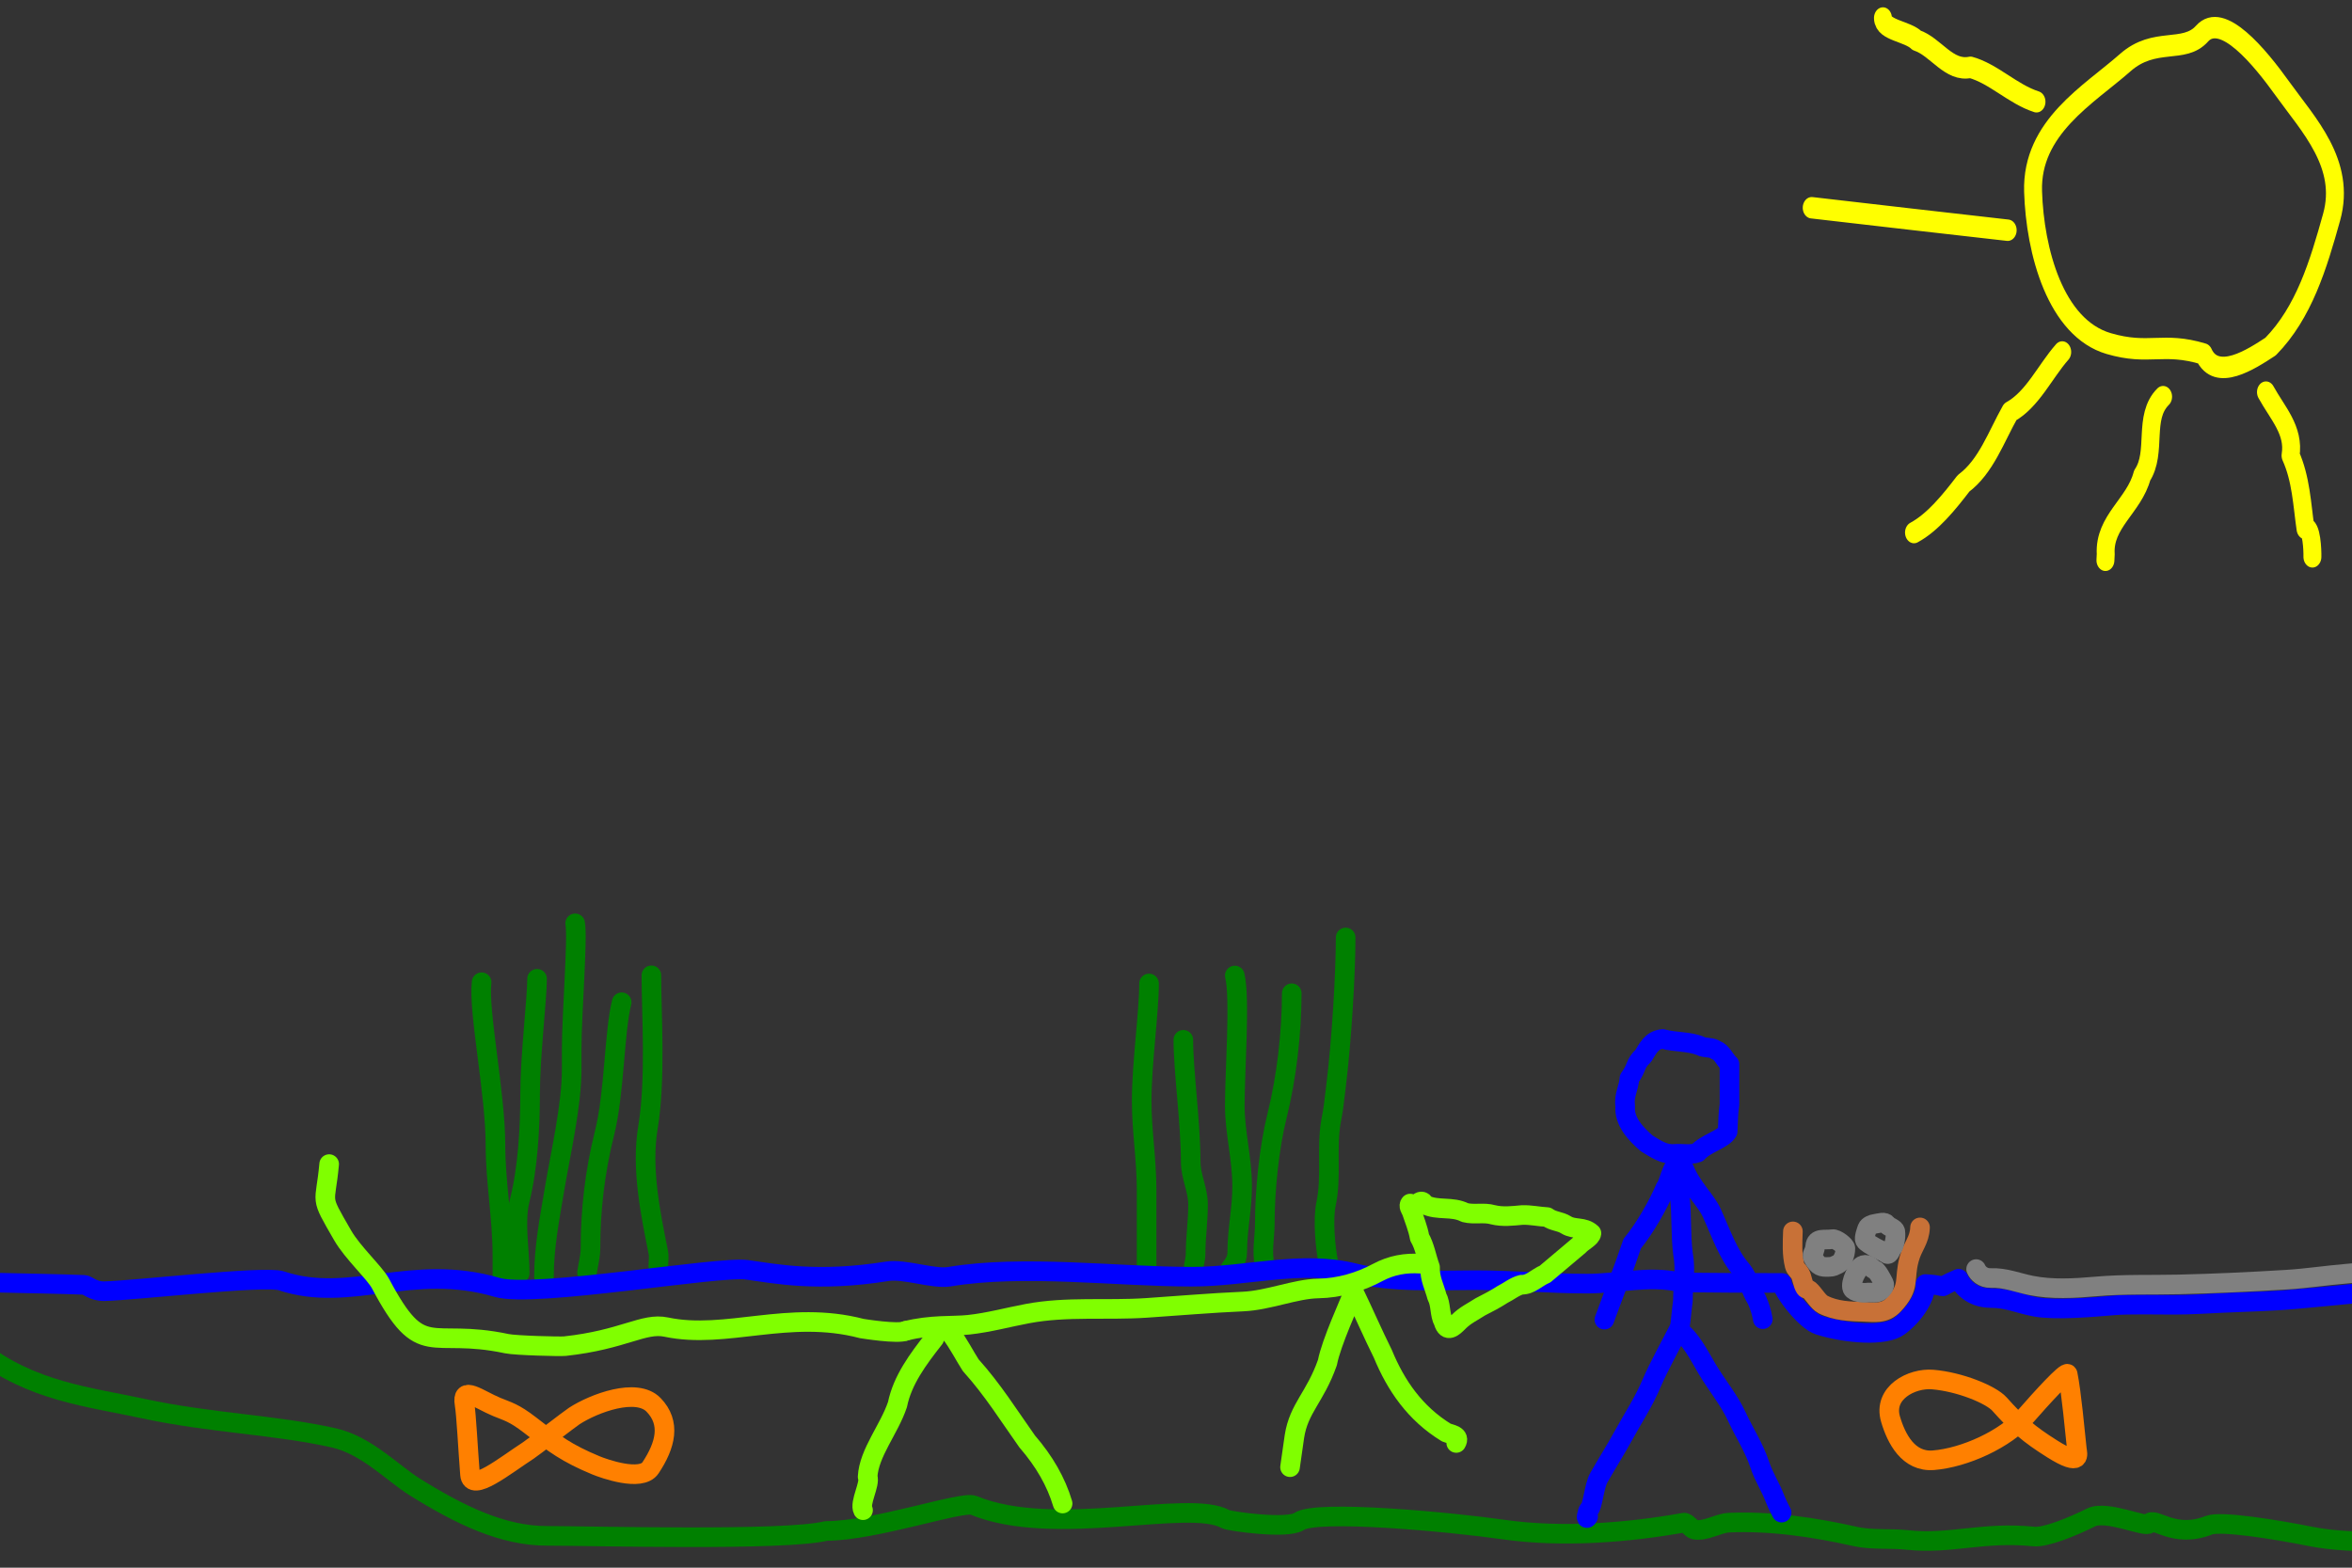 <?xml version="1.0" encoding="UTF-8" standalone="no"?>
<!-- Created with Inkscape (http://www.inkscape.org/) -->
<svg
   xmlns:dc="http://purl.org/dc/elements/1.1/"
   xmlns:cc="http://creativecommons.org/ns#"
   xmlns:rdf="http://www.w3.org/1999/02/22-rdf-syntax-ns#"
   xmlns:svg="http://www.w3.org/2000/svg"
   xmlns="http://www.w3.org/2000/svg"
   xmlns:sodipodi="http://sodipodi.sourceforge.net/DTD/sodipodi-0.dtd"
   xmlns:inkscape="http://www.inkscape.org/namespaces/inkscape"
   width="480"
   height="320"
   id="svg2"
   version="1.1"
   inkscape:version="0.46"
   sodipodi:docname="itnas063.svg"
   inkscape:export-xdpi="90"
   inkscape:export-ydpi="90"
   sodipodi:version="0.32"
   inkscape:output_extension="org.inkscape.output.svg.inkscape"
   inkscape:export-filename="itnas063.png">
  <rect width="100%" height="100%" fill="#333333" stroke="none"/>
  <defs
     id="defs4" />
  <sodipodi:namedview
     id="base"
     pagecolor="#ffffff"
     bordercolor="#666666"
     borderopacity="1.0"
     inkscape:pageopacity="1"
     inkscape:pageshadow="2"
     inkscape:zoom="1"
     inkscape:cx="278.92081"
     inkscape:cy="63.810013"
     inkscape:document-units="px"
     inkscape:current-layer="layer1"
     showgrid="false"
     inkscape:snap-nodes="true"
     inkscape:snap-global="false"
     inkscape:snap-grids="true"
     showguides="true"
     inkscape:window-width="1680"
     inkscape:window-height="1002"
     inkscape:window-x="1680"
     inkscape:window-y="25"
     inkscape:window-maximized="1">
    <inkscape:grid
       empspacing="5"
       visible="true"
       enabled="true"
       snapvisiblegridlinesonly="true"
       type="xygrid"
       id="grid2816" />
  </sodipodi:namedview>
  <g
     inkscape:label="Layer 1"
     inkscape:groupmode="layer"
     id="layer1"
     transform="translate(0,0)">
    <path
       style="opacity:1;fill:none;fill-opacity:1;fill-rule:nonzero;stroke:#008000;stroke-width:4;stroke-linecap:round;stroke-linejoin:round;marker:none;marker-start:none;marker-mid:none;marker-end:none;stroke-miterlimit:4;stroke-dasharray:none;stroke-dashoffset:0;stroke-opacity:1;visibility:visible;display:inline;overflow:visible;enable-background:accumulate"
       d="M 98.288,200.499 C 97.598,206.501 101.116,223.186 101.116,233.733 C 101.116,241.151 102.53,248.697 102.53,256.36 C 102.53,258.246 102.53,260.132 102.53,262.017"
       id="path3654" />
    <path
       style="opacity:1;fill:none;fill-opacity:1;fill-rule:nonzero;stroke:#008000;stroke-width:4;stroke-linecap:round;stroke-linejoin:round;marker:none;marker-start:none;marker-mid:none;marker-end:none;stroke-miterlimit:4;stroke-dasharray:none;stroke-dashoffset:0;stroke-opacity:1;visibility:visible;display:inline;overflow:visible;enable-background:accumulate"
       d="M 109.602,199.792 C 109.602,203.878 108.187,215.68 108.187,223.126 C 108.187,230.191 107.73,238.392 106.066,245.047 C 104.991,249.347 106.066,255.443 106.066,259.896"
       id="path3656" />
    <path
       style="opacity:1;fill:none;fill-opacity:1;fill-rule:nonzero;stroke:#008000;stroke-width:4;stroke-linecap:round;stroke-linejoin:round;marker:none;marker-start:none;marker-mid:none;marker-end:none;stroke-miterlimit:4;stroke-dasharray:none;stroke-dashoffset:0;stroke-opacity:1;visibility:visible;display:inline;overflow:visible;enable-background:accumulate"
       d="M 126.872,204.585 C 125.32,210.794 125.461,222.957 123.337,231.455 C 121.419,239.127 120.508,246.931 120.508,254.789 C 120.508,256.456 120.037,258.089 119.801,259.739"
       id="path3658" />
    <path
       style="opacity:1;fill:none;fill-opacity:1;fill-rule:nonzero;stroke:#008000;stroke-width:4;stroke-linecap:round;stroke-linejoin:round;marker:none;marker-start:none;marker-mid:none;marker-end:none;stroke-miterlimit:4;stroke-dasharray:none;stroke-dashoffset:0;stroke-opacity:1;visibility:visible;display:inline;overflow:visible;enable-background:accumulate"
       d="M 132.936,199.085 C 132.936,206.932 133.885,220.262 132.229,230.197 C 130.839,238.539 132.78,247.8 134.35,255.653 C 134.535,256.578 134.35,257.539 134.35,258.482"
       id="path3660" />
    <path
       style="opacity:1;fill:none;fill-opacity:1;fill-rule:nonzero;stroke:#008000;stroke-width:4;stroke-linecap:round;stroke-linejoin:round;marker:none;marker-start:none;marker-mid:none;marker-end:none;stroke-miterlimit:4;stroke-dasharray:none;stroke-dashoffset:0;stroke-opacity:1;visibility:visible;display:inline;overflow:visible;enable-background:accumulate"
       d="M 117.38,188.478 C 117.944,191.3 116.673,207.16 116.673,213.934 C 116.673,215.348 116.673,216.762 116.673,218.177 C 116.673,225.792 114.385,235.437 113.137,242.925 C 112.131,248.961 111.016,254.613 111.016,260.603"
       id="path3662" />
    <path
       style="opacity:1;fill:none;fill-opacity:1;fill-rule:nonzero;stroke:#008000;stroke-width:4;stroke-linecap:round;stroke-linejoin:round;marker:none;marker-start:none;marker-mid:none;marker-end:none;stroke-miterlimit:4;stroke-dasharray:none;stroke-dashoffset:0;stroke-opacity:1;visibility:visible;display:inline;overflow:visible;enable-background:accumulate"
       d="M 241.498,212.25 C 241.498,218.669 242.998,229.186 242.998,237.051 C 242.998,240.239 244.498,242.794 244.498,245.878 C 244.498,249.423 243.998,252.431 243.998,255.967 C 243.998,257.137 243.498,258.48 243.498,259.75"
       id="path3751" />
    <path
       style="opacity:1;fill:none;fill-opacity:1;fill-rule:nonzero;stroke:#008000;stroke-width:4;stroke-linecap:round;stroke-linejoin:round;marker:none;marker-start:none;marker-mid:none;marker-end:none;stroke-miterlimit:4;stroke-dasharray:none;stroke-dashoffset:0;stroke-opacity:1;visibility:visible;display:inline;overflow:visible;enable-background:accumulate"
       d="M 263.623,202.75 C 263.623,210.734 262.554,220.024 260.623,227.75 C 258.999,234.245 258.123,243.098 258.123,249.75 C 258.123,252.583 257.436,255.501 258.123,258.25"
       id="path3753" />
    <path
       style="opacity:1;fill:none;fill-opacity:1;fill-rule:nonzero;stroke:#008000;stroke-width:4;stroke-linecap:round;stroke-linejoin:round;marker:none;marker-start:none;marker-mid:none;marker-end:none;stroke-miterlimit:4;stroke-dasharray:none;stroke-dashoffset:0;stroke-opacity:1;visibility:visible;display:inline;overflow:visible;enable-background:accumulate"
       d="M 251.998,199.125 C 253.128,203.645 251.998,218.799 251.998,225.625 C 251.998,231.166 253.498,236.471 253.498,242.125 C 253.498,246.845 252.498,250.903 252.498,255.625 C 252.498,257.552 251.318,258.485 250.998,259.125"
       id="path3755" />
    <path
       style="opacity:1;fill:none;fill-opacity:1;fill-rule:nonzero;stroke:#008000;stroke-width:4;stroke-linecap:round;stroke-linejoin:round;marker:none;marker-start:none;marker-mid:none;marker-end:none;stroke-miterlimit:4;stroke-dasharray:none;stroke-dashoffset:0;stroke-opacity:1;visibility:visible;display:inline;overflow:visible;enable-background:accumulate"
       d="M 234.498,200.75 C 234.498,206.612 232.998,217.075 232.998,224.75 C 232.998,230.782 233.998,236.739 233.998,242.75 C 233.998,247.505 233.998,251.976 233.998,256.75 C 233.998,257.75 233.998,258.75 233.998,259.75"
       id="path3757" />
    <path
       style="opacity:1;fill:none;fill-opacity:1;fill-rule:nonzero;stroke:#008000;stroke-width:4;stroke-linecap:round;stroke-linejoin:round;marker:none;marker-start:none;marker-mid:none;marker-end:none;stroke-miterlimit:4;stroke-dasharray:none;stroke-dashoffset:0;stroke-opacity:1;visibility:visible;display:inline;overflow:visible;enable-background:accumulate"
       d="M 274.623,191.359 C 274.623,198.581 273.838,212.171 272.623,222.014 C 272.456,223.364 272.289,224.714 272.123,226.063 C 272.003,227.036 271.789,227.991 271.623,228.955 C 270.669,234.471 271.798,240.291 270.623,245.729 C 269.933,248.918 270.498,254.984 271.123,257.875"
       id="path3759" />
    <path
       style="fill:none;fill-rule:evenodd;stroke:#0000ff;stroke-width:4;stroke-linecap:round;stroke-linejoin:round;stroke-miterlimit:4;stroke-dasharray:none;stroke-opacity:1"
       d="M -21.89,261 C -13.472,261.745 8.683,261.917 17.172,262.27 C 17.856,262.299 18.991,263.606 21.285,263.559 C 27.38,263.433 54.057,260.325 57.391,261.437 C 71.556,266.163 83.957,257.626 101.498,262.797 C 108.918,264.985 146.631,258.379 152.435,259.194 C 158.314,260.019 166.914,261.767 181.092,259.5 C 184.57,258.945 190.502,261.144 193.747,260.603 C 208.886,258.08 227.825,260.603 243.245,260.603 C 254.569,260.603 265.541,257.162 276.479,259.896 C 284.393,261.875 293.059,261.31 301.227,261.31 C 308.611,261.31 316.333,262.017 323.855,262.017 C 330.383,262.017 336.375,260.342 342.572,261.681 C 343.541,261.891 363.674,261.878 363.674,261.878 C 363.543,263.012 368.283,269.592 371.275,270.506 C 376.81,272.198 384.653,272.872 387.554,270.726 C 391.011,268.169 393.151,264.265 392.942,262.106 C 398.84,262.44 394.116,263.404 399.705,261.02 C 400.786,263.277 403.132,264.953 406.285,264.953 C 409.725,264.953 412.044,266.142 415.416,266.755 C 419.461,267.489 427.065,266.827 431.348,266.459 C 434.439,266.194 440.359,266.332 443.601,266.332 C 447.072,266.332 450.084,266.122 453.464,265.963 C 459.092,265.698 463.238,265.669 468.824,265.152 C 474.23,264.652 479.816,264.161 484.954,263.551 C 490.113,262.939 492.053,262.804 492.653,260.577 C 492.824,259.942 498.647,260.641 501.869,261.178 C 506.391,261.931 511.981,262.395 516.365,260.892 C 516.365,260.892 525.051,261.034 529.446,260.539 C 534.547,259.964 539.708,259.832 545.003,259.832 C 546.738,259.832 548.075,259.88 549.599,260.185"
       id="path2849"
       sodipodi:nodetypes="csssssssssssssssccssssssssssssc" />
    <path
       style="fill:none;stroke:#ff8000;stroke-width:4;stroke-linecap:round;stroke-linejoin:round;stroke-miterlimit:4;stroke-dasharray:none;stroke-opacity:1"
       d="M 95.921,300.985 C 96.217,304.768 103.006,299.19 107.803,296.087 C 108.812,295.435 116.205,289.683 117.214,289.03 C 121.234,286.43 129.897,283.181 133.372,286.754 C 136.984,290.467 135.824,294.989 132.756,299.622 C 130.841,302.514 123.181,299.76 121.575,299.091 C 115.655,296.627 113.236,294.801 108.187,290.904 C 104.838,288.319 103.663,288.142 101.363,287.184 C 97.658,285.642 94.136,282.698 94.808,286.656 C 95.171,288.795 95.479,295.333 95.921,300.985 L 95.921,300.985 z"
       id="path3621"
       sodipodi:nodetypes="csssssssss" />
    <path
       style="fill:none;stroke:#ff8000;stroke-width:4;stroke-linecap:round;stroke-linejoin:round;stroke-miterlimit:4;stroke-dasharray:none;stroke-opacity:1"
       d="M 421.979,280.494 C 421.808,279.657 416.407,285.628 413.559,288.889 C 409.248,293.827 400.883,297.557 394.594,298.067 C 389.46,298.484 386.996,293.66 385.827,289.693 C 384.232,284.281 390.161,281.245 394.409,281.593 C 399.961,282.049 406.337,284.679 408.054,286.602 C 411.79,290.784 413.978,292.697 418.803,295.742 C 424.957,299.625 423.948,296.713 423.85,295.818 C 423.447,292.185 422.754,284.292 421.979,280.494 L 421.979,280.494 z"
       id="path3623"
       sodipodi:nodetypes="cssssssss" />
    <path
       style="opacity:1;fill:none;fill-opacity:1;fill-rule:nonzero;stroke:#008000;stroke-width:4;stroke-linecap:round;stroke-linejoin:round;marker:none;marker-start:none;marker-mid:none;marker-end:none;stroke-miterlimit:4;stroke-dasharray:none;stroke-dashoffset:0;stroke-opacity:1;visibility:visible;display:inline;overflow:visible;enable-background:accumulate"
       d="M -337.39,256 C -331.723,254.832 -321.079,256.384 -317.39,256.5 C -306.59,256.84 -293.408,258.5 -282.39,258.5 C -268.771,258.5 -255.461,255.96 -241.89,256.5 C -229.783,256.982 -216.952,259.912 -204.89,257.5 C -191.756,254.873 -175.701,258 -162.39,258 C -143.023,258 -123.559,258.13 -104.39,256 C -93.917,254.836 -83.468,255 -72.89,255 C -60.992,255 -50.252,265.546 -38.451,265.546 C -25.156,265.546 -14.829,267.225 -4.39,275.5 C 6.332,284 18.16,285.13 29.11,287.5 C 42.969,290.5 56.096,290.802 68.11,293.5 C 74.788,295 80.172,300.735 84.61,303.5 C 94.026,309.367 102.653,313.5 111.61,313.5 C 120.652,313.5 160.265,314.586 168.61,312.5 C 178.488,312.5 196.359,306.303 198.697,307.272 C 215.163,314.098 242.692,305.858 250.139,310.101 C 250.864,310.514 262.738,312.196 265.134,310.557 C 268.698,308.12 295.861,310.647 306.884,312.222 C 318.794,313.923 332.277,312.859 343.654,310.808 C 344.243,310.701 345.186,312.104 345.775,312.222 C 348.018,312.67 350.694,310.902 352.846,310.808 C 361.385,310.435 370.278,311.744 378.656,313.636 C 381.937,314.377 385.881,313.971 389.262,314.343 C 398.004,315.306 404.641,312.575 415.072,313.636 C 417.473,313.88 422.949,311.642 426.739,309.747 C 429.916,308.159 437.967,311.924 438.583,310.984 C 439.598,309.437 443.604,314.185 450.781,311.338 C 453.191,310.381 464.392,312.186 471.64,313.636 C 476.103,314.529 481.571,314.697 486.136,314.697 C 489.818,314.697 493.443,314.697 497.096,314.697 C 498.626,314.697 499.908,314.701 501.339,314.343"
       id="path2842"
       sodipodi:nodetypes="csssssssssssssssssssssssssssssss" />
    <path
       style="fill:none;stroke:#c87137;stroke-width:4;stroke-linecap:round;stroke-linejoin:round;marker:none;stroke-miterlimit:4;stroke-dasharray:none;stroke-dashoffset:0;stroke-opacity:1;visibility:visible;display:inline;overflow:visible;enable-background:accumulate"
       d="M 365.897,251.353 C 365.819,253.714 365.675,255.992 366.251,258.32 C 366.43,259.042 367.016,259.395 367.35,259.992 C 367.827,260.842 367.888,262.096 368.41,262.89 C 368.615,263.201 369.004,263.104 369.261,263.326 C 370.153,264.099 371.036,265.76 372.047,266.279 C 374.67,267.625 377.588,267.683 380.352,267.771 C 382.464,267.838 384.62,268.275 386.446,266.328 C 389.937,262.605 388.461,261.344 389.622,257.017 C 390.353,254.293 391.76,253.198 391.844,250.541"
       id="path2928" />
    <path
       style="fill:none;stroke:#c87137;stroke-width:4;stroke-linecap:round;stroke-linejoin:round;marker:none;stroke-miterlimit:4;stroke-dasharray:none;stroke-dashoffset:0;stroke-opacity:1;visibility:visible;display:inline;overflow:visible;enable-background:accumulate"
       d="M -208.099,254.43 C -212.914,253.851 -218.297,256.366 -222.605,254.59 C -226.328,253.055 -230.229,249.902 -231.282,245.392 C -232.715,239.252 -234.338,233.145 -235.787,227.003 C -237.931,217.911 -236.33,208.561 -236.761,199.343 C -236.977,194.723 -234.439,190.459 -234.577,185.767 C -234.77,179.148 -235.016,172.525 -234.595,165.897 C -234.37,162.362 -234.651,158.73 -236.394,155.504 C -237.451,153.549 -236.563,151.157 -236.581,149.004"
       id="path2832"
       sodipodi:nodetypes="cssssssss" />
    <path
       style="fill:none;stroke:#c87137;stroke-width:4;stroke-linecap:round;stroke-linejoin:round;marker:none;stroke-miterlimit:4;stroke-dasharray:none;stroke-dashoffset:0;stroke-opacity:1;visibility:visible;display:inline;overflow:visible;enable-background:accumulate"
       d="M -265.999,153.765 C -265.541,157.476 -265.183,161.191 -264.677,164.933 C -264.017,169.809 -264.677,175.361 -264.677,180.288 C -264.677,191.504 -263.457,203.754 -265.999,214.489 C -267.348,220.187 -264.428,234.641 -265.999,239.616 C -268.486,247.497 -276.576,251.134 -283.844,254.972 C -284.914,255.537 -287.843,254.972 -289.132,254.972"
       id="path2850"
       sodipodi:nodetypes="cssssss" />
    <path
       style="fill:none;stroke:#94f3f3;stroke-width:4;stroke-linecap:round;stroke-linejoin:round;stroke-miterlimit:4;stroke-dasharray:none;stroke-opacity:1"
       d="M -271.297,37.45 C -276.243,37.639 -280.769,41.25 -282.297,45.919 C -283.965,49.654 -285.606,53.735 -284.915,57.903 C -284.025,62.732 -282.041,67.255 -280.484,71.888 C -280.138,72.584 -279.516,73.508 -280.14,74.231 C -281.18,74.851 -281.898,73.39 -282.451,72.717 C -283.329,71.422 -284.067,70.025 -285.137,68.873 C -289.156,63.26 -293.839,58.025 -299.515,54.044 C -301.11,53.006 -303.282,53.088 -304.765,54.294 C -306.91,55.92 -308.441,58.187 -310.443,59.971 C -314.066,63.533 -318.043,66.933 -320.501,71.458 C -323.111,76.564 -323.473,82.877 -321.025,88.113 C -319.211,92.205 -315.449,94.938 -311.703,97.14 C -307.477,99.649 -303.157,102.013 -299.078,104.763 C -298.327,104.803 -296.864,106.114 -298.04,106.453 C -299.193,106.24 -300.36,105.696 -301.531,106.142 C -306.92,107.19 -311.633,110.443 -315.387,114.345 C -317.253,116.359 -318.939,118.609 -319.783,121.255 C -320.772,124.096 -320.795,127.401 -319.247,130.052 C -318.137,132.225 -315.986,133.529 -313.879,134.588 C -310.629,136.237 -307.261,137.714 -304.321,139.9 C -302.113,141.405 -299.908,142.92 -297.578,144.231 C -296.734,145.168 -297.791,146.391 -298.673,146.826 C -305.018,150.574 -310.988,155.058 -315.973,160.508 C -318.536,163.274 -320.521,166.868 -320.422,170.731 C -320.372,172.933 -318.796,175.144 -316.527,175.437 C -311.073,176.975 -305.473,177.995 -299.84,178.58 C -295.111,178.909 -290.25,178.368 -285.906,176.381 C -280.929,174.14 -280.67,170.605 -276.766,166.847 C -273.158,163.172 -269.914,159.047 -267.877,154.281 C -267.33,153.296 -267.131,152.135 -266.39,151.263 C -265.644,150.714 -264.246,151.062 -264.234,152.106 C -263.672,154.355 -262.791,156.645 -261.02,158.221 C -258.759,160.732 -252.076,162.871 -249.189,164.612 C -246.637,165.724 -245.611,163.076 -243.882,161.035 C -241.175,158.287 -239.19,154.797 -238.268,151.051 C -238.004,150.069 -238.192,148.895 -237.609,148.044 C -236.638,147.321 -235.625,148.218 -235.036,148.962 C -232.021,151.449 -227.063,155.944 -223.063,156.678 C -218.519,157.598 -213.902,156.403 -209.537,155.174 C -205.838,154.129 -202.113,152.871 -198.904,150.711 C -196.711,149.172 -196.461,145.897 -197.801,143.714 C -198.91,141.8 -200.306,140.084 -201.702,138.375 C -202.198,137.714 -202.93,136.815 -201.821,137.787 C -199.218,139.811 -196.307,141.916 -192.864,141.931 C -189.237,142.115 -185.387,142.818 -181.938,141.318 C -179.684,140.003 -178.926,137.277 -178.466,134.875 C -176.434,126.165 -175.911,117.038 -177.462,108.207 C -177.861,105.387 -178.948,102.394 -181.42,100.758 C -183.546,99.258 -186.166,98.501 -188.765,98.731 C -189.833,98.515 -189.529,96.758 -188.484,96.794 C -183.725,95.26 -179.003,93.282 -175.077,90.123 C -173.453,88.792 -171.899,87.3 -170.828,85.481 C -170.063,83.9 -170.213,81.901 -171.439,80.586 C -173.317,78.312 -176.176,77.191 -178.859,76.169 C -184.568,74.124 -190.983,74.942 -196.402,77.466 C -198.367,78.363 -200.38,79.361 -201.714,81.127 C -202.688,81.703 -202.053,83.01 -203.14,83.419 C -204.348,83.643 -203.836,81.837 -203.861,81.096 C -203.565,79.565 -203.628,78.014 -203.78,76.475 C -204.199,70.067 -206.65,63.736 -210.923,58.912 C -213.122,56.562 -215.936,54.293 -219.319,54.294 C -222.007,54.439 -223.874,56.612 -225.689,58.342 C -227.292,59.853 -228.622,61.626 -230.078,63.263 C -231.083,63.707 -231.851,62.568 -232.045,61.715 C -233.341,58.059 -235.7,54.876 -238.273,52.017 C -242.783,47.322 -248.634,44.296 -254.233,41.119 C -257.812,39.241 -261.709,37.865 -265.769,37.613 C -267.605,37.428 -269.453,37.392 -271.297,37.45 z"
       id="path2827"
       sodipodi:nodetypes="csssssssssssssssssssssssssssssssssssssscccccccccccccccccccccccccccccc" />
    <path
       id="path3747"
       style="fill:none;stroke:#808080;stroke-width:4;stroke-linecap:round;stroke-linejoin:round;stroke-miterlimit:4;stroke-dasharray:none;stroke-opacity:1"
       d="M 488.997,258.955 C 488.997,258.955 482.234,259.713 478.867,259.991 C 474.791,260.327 470.754,260.958 466.66,261.209 C 459.32,261.658 451.968,262.007 444.634,262.176 C 439.014,262.306 433.425,262.092 427.78,262.592 C 423.33,262.986 418.73,263.245 414.474,262.382 C 411.737,261.828 409.175,260.757 406.285,260.871 C 404.664,260.936 403.616,259.847 403.291,259.048"
       sodipodi:nodetypes="csssssss" />
    <path
       sodipodi:nodetypes="cssssss"
       id="path4061"
       d="M -43.434,256.13 C -43.429,255.56 -45.319,254.11 -46.074,254.235 C -47.659,254.495 -49.431,253.839 -49.594,255.709 C -49.724,257.2 -50.555,257.253 -49.891,258.266 C -48.897,259.78 -48.461,259.98 -46.756,259.9 C -45.723,259.852 -45.907,259.738 -45.214,259.468 C -43.93,258.965 -43.445,257.351 -43.434,256.13 z"
       style="opacity:1;fill:none;fill-opacity:1;fill-rule:nonzero;stroke:#808080;stroke-width:4;stroke-linecap:butt;stroke-linejoin:miter;marker:none;marker-start:none;marker-mid:none;marker-end:none;stroke-miterlimit:4;stroke-dasharray:none;stroke-dashoffset:0;stroke-opacity:1;visibility:visible;display:inline;overflow:visible;enable-background:accumulate" />
    <path
       sodipodi:nodetypes="cssssss"
       id="path4063"
       d="M -38.272,256.092 C -39.436,256.421 -41.02,259.701 -40.511,260.868 C -40.184,261.619 -38.258,261.804 -37.666,261.721 C -36.662,261.58 -35.462,261.968 -34.735,261.282 C -34.384,260.951 -33.812,260.344 -34.067,259.823 C -34.397,259.149 -35.4,257.254 -35.889,257.072 C -36.662,256.783 -37.085,255.756 -38.272,256.092 z"
       style="opacity:1;fill:none;fill-opacity:1;fill-rule:nonzero;stroke:#808080;stroke-width:4;stroke-linecap:butt;stroke-linejoin:miter;marker:none;marker-start:none;marker-mid:none;marker-end:none;stroke-miterlimit:4;stroke-dasharray:none;stroke-dashoffset:0;stroke-opacity:1;visibility:visible;display:inline;overflow:visible;enable-background:accumulate" />
    <path
       sodipodi:nodetypes="cssssssss"
       id="path4065"
       d="M -25.581,257.891 C -25.946,257.373 -27.189,257.698 -27.695,257.414 C -28.467,256.98 -29.186,257.841 -29.924,258.342 C -30.452,258.7 -31.016,259.361 -30.96,259.889 C -30.898,260.469 -30.71,261.975 -30.284,262.295 C -29.875,262.603 -28.66,262.623 -27.908,262.667 C -26.925,262.724 -25.973,262.61 -25.092,262.753 C -24.389,262.866 -24.755,261.53 -24.6,261.154 C -24.458,260.811 -24.777,259.03 -25.581,257.891 z"
       style="opacity:1;fill:none;fill-opacity:1;fill-rule:nonzero;stroke:#808080;stroke-width:4;stroke-linecap:butt;stroke-linejoin:miter;marker:none;marker-start:none;marker-mid:none;marker-end:none;stroke-miterlimit:4;stroke-dasharray:none;stroke-dashoffset:0;stroke-opacity:1;visibility:visible;display:inline;overflow:visible;enable-background:accumulate" />
    <path
       style="fill:none;stroke:#80ff00;stroke-width:4;stroke-linecap:round;stroke-linejoin:round;marker:none;stroke-miterlimit:4;stroke-dasharray:none;stroke-dashoffset:0;stroke-opacity:1;visibility:visible;display:inline;overflow:visible;enable-background:accumulate"
       d="M 184.795,271.675 C 189.99,270.333 194.495,270.754 197.68,270.413 C 201.81,269.971 205.694,268.882 209.725,268.128 C 217.742,266.626 225.83,267.509 233.898,266.975 C 240.514,266.538 247.127,265.953 253.658,265.672 C 258.888,265.446 264.337,263.086 269.046,263.006 C 273.322,262.933 277.489,261.703 281.097,259.774 C 284.02,258.21 286.83,257.759 289.863,257.943"
       id="path2965"
       sodipodi:nodetypes="cssssssc" />
    <g
       id="g4230"
       transform="matrix(-0.93,-0.108,-0.09,1.111,498.56,-6.602)"
       style="stroke-linecap:round;stroke-linejoin:round">
      <path
         sodipodi:nodetypes="csssssscc"
         id="path4202"
         d="M 45.222,75.376 C 54.338,73.993 57.023,76.794 66.049,75.485 77.899,73.766 83.705,60.218 85.158,49.422 86.729,37.746 74.693,30.581 67.407,24.011 61.453,18.641 54.78,21.17 51.218,17.106 47.254,12.583 38.295,20.087 32.696,25.476 c -6.168,5.936 -15.169,12.286 -12.89,22.276 2.045,8.963 4.337,17.957 10.992,24.858 3.93,2.668 11.149,7.648 14.424,2.766 z"
         style="fill:none;stroke:#ffff00;stroke-width:3.916;stroke-linecap:round;stroke-linejoin:round;stroke-miterlimit:4;stroke-opacity:1;stroke-dasharray:none" />
      <path
         id="path4215"
         d="M 31,81 C 28.149,84.554 24.105,87.346 24.537,92.015 21.833,96.043 21.188,100.67 20,105 c -1.284,-0.523 -1.919,3.774 -2,5"
         style="fill:none;stroke:#ffff00;stroke-width:3.916;stroke-linecap:round;stroke-linejoin:round;stroke-miterlimit:4;stroke-opacity:1;stroke-dasharray:none" />
      <path
         id="path4217"
         d="m 53.281,84 c 4.11,4.16 0.226,10.218 3.167,14.792 1.215,5.697 7.525,9.191 6.531,15.085 L 62.937,115"
         style="fill:none;stroke:#ffff00;stroke-width:3.916;stroke-linecap:round;stroke-linejoin:round;stroke-miterlimit:4;stroke-opacity:1;stroke-dasharray:none" />
      <path
         id="path4219-0"
         d="m 76,78 c 3.401,3.924 5.608,9.266 10.251,12 2.621,4.848 4.316,10.497 8.888,13.991 2.816,3.758 6.03,7.792 9.904,10.009"
         style="fill:none;stroke:#ffff00;stroke-width:3.916;stroke-linecap:round;stroke-linejoin:round;stroke-miterlimit:4;stroke-opacity:1;stroke-dasharray:none" />
      <path
         id="path4221"
         d="m 90,56.988 c 14.333,0.014 28.667,0.076 43,0.052"
         style="fill:none;stroke:#ffff00;stroke-width:3.916;stroke-linecap:round;stroke-linejoin:round;stroke-miterlimit:4;stroke-opacity:1;stroke-dasharray:none" />
      <path
         id="path4223"
         d="m 86,33 c 5.269,-0.876 9.823,-4.205 14.951,-4.876 4.622,1.301 7.884,-3.002 12.174,-3.774 C 115.248,22.886 120.61,23.237 120.856,21"
         style="fill:none;stroke:#ffff00;stroke-width:3.916;stroke-linecap:round;stroke-linejoin:round;stroke-miterlimit:4;stroke-opacity:1;stroke-dasharray:none" />
    </g>
    <path
       style="fill:none;stroke:#80ff00;stroke-width:4;stroke-linecap:round;stroke-linejoin:round;stroke-miterlimit:4;stroke-dasharray:none;stroke-opacity:1"
       d="M 216.858,306.904 C 215.557,302.533 213.177,298.331 209.625,294.227 C 205.941,289.038 202.633,283.69 198.103,278.662 C 195.889,275.293 192.007,266.695 190.671,273.211 C 187.309,277.488 184.174,281.724 183.158,286.698 C 181.486,291.711 177.31,296.589 177.065,301.447 C 177.676,302.847 175.335,306.785 176.13,308.265"
       id="path2956-1"
       sodipodi:nodetypes="ccccccc" />
    <path
       style="fill:none;stroke:#80ff00;stroke-width:4;stroke-linecap:round;stroke-linejoin:round;marker:none;stroke-miterlimit:4;stroke-dasharray:none;stroke-dashoffset:0;stroke-opacity:1;visibility:visible;display:inline;overflow:visible;enable-background:accumulate"
       d="M 184.849,271.644 C 183.426,272.417 175.867,271.182 175.867,271.182 C 160.924,267.262 148.175,273.468 135.971,270.891 C 131.321,269.909 127.337,273.467 115.271,274.781 C 114.35,274.881 105.229,274.654 103.423,274.271 C 87.463,270.886 86.197,278.122 77.658,262.016 C 76.503,259.837 71.961,255.698 69.932,252.175 C 65.011,243.634 66.401,246.277 67.175,237.619"
       id="path4125"
       sodipodi:nodetypes="csssssss" />
    <path
       style="fill:none;stroke:#80ff00;stroke-width:4;stroke-linecap:round;stroke-linejoin:round;stroke-miterlimit:4;stroke-dasharray:none;stroke-opacity:1"
       d="M 287.795,245.675 C 288.646,247.344 289.872,243.882 290.796,245.895 C 293.432,247.175 296.338,246.161 298.969,247.513 C 300.855,247.997 302.795,247.413 304.678,247.953 C 306.666,248.446 308.637,248.196 310.614,248.016 C 312.34,247.948 314.042,248.341 315.757,248.433 C 317.049,249.374 318.297,249.2 319.641,250.045 C 321.265,251.056 323.248,250.31 324.783,251.745 C 324.698,252.61 322.989,253.385 322.264,254.215 C 319.949,256.167 317.635,258.121 315.318,260.069 C 313.691,260.735 312.301,262.328 310.513,262.236 C 309.115,262.572 307.918,263.606 306.615,264.243 C 305.237,265.142 303.602,266.004 302.098,266.759 C 300.613,267.736 299.026,268.447 297.689,269.802 C 296.639,270.861 295.305,272.166 294.602,269.826 C 293.762,268.285 294.107,266.224 293.256,264.677 C 292.746,262.688 291.762,260.974 291.849,258.662 C 291.118,256.686 290.763,254.352 289.717,252.599 C 289.392,250.719 288.63,248.94 288.064,247.219 C 287.869,246.818 287.368,246.117 287.795,245.676 L 287.795,245.675 z"
       id="path2942" />
    <path
       sodipodi:nodetypes="cssssss"
       id="path3240"
       d="M 376.608,254.83 C 376.614,254.26 374.724,252.811 373.968,252.935 C 372.383,253.196 370.611,252.54 370.448,254.41 C 370.318,255.901 369.488,255.954 370.152,256.966 C 371.145,258.481 371.581,258.68 373.287,258.601 C 374.32,258.553 374.136,258.439 374.828,258.168 C 376.113,257.666 376.597,256.051 376.608,254.83 z"
       style="opacity:1;fill:none;fill-opacity:1;fill-rule:nonzero;stroke:#808080;stroke-width:4;stroke-linecap:butt;stroke-linejoin:miter;marker:none;marker-start:none;marker-mid:none;marker-end:none;stroke-miterlimit:4;stroke-dasharray:none;stroke-dashoffset:0;stroke-opacity:1;visibility:visible;display:inline;overflow:visible;enable-background:accumulate" />
    <path
       sodipodi:nodetypes="cssssss"
       id="path3242"
       d="M 380.267,258.24 C 379.104,258.569 377.52,261.849 378.029,263.016 C 378.356,263.767 380.281,263.952 380.874,263.869 C 381.878,263.728 383.078,264.115 383.804,263.43 C 384.156,263.099 384.728,262.492 384.473,261.971 C 384.143,261.297 383.14,259.402 382.651,259.219 C 381.878,258.931 381.455,257.904 380.267,258.24 z"
       style="opacity:1;fill:none;fill-opacity:1;fill-rule:nonzero;stroke:#808080;stroke-width:4;stroke-linecap:butt;stroke-linejoin:miter;marker:none;marker-start:none;marker-mid:none;marker-end:none;stroke-miterlimit:4;stroke-dasharray:none;stroke-dashoffset:0;stroke-opacity:1;visibility:visible;display:inline;overflow:visible;enable-background:accumulate" />
    <path
       sodipodi:nodetypes="cssssssss"
       id="path3244"
       d="M 386.792,251.352 C 386.699,250.725 385.443,250.455 385.119,249.974 C 384.625,249.239 383.596,249.685 382.711,249.799 C 382.079,249.881 381.277,250.217 381.09,250.714 C 380.884,251.26 380.374,252.69 380.61,253.167 C 380.837,253.626 381.913,254.191 382.565,254.569 C 383.416,255.062 384.318,255.389 385.04,255.913 C 385.617,256.331 385.892,254.973 386.2,254.707 C 386.48,254.464 386.997,252.731 386.792,251.352 z"
       style="opacity:1;fill:none;fill-opacity:1;fill-rule:nonzero;stroke:#808080;stroke-width:4;stroke-linecap:butt;stroke-linejoin:miter;marker:none;marker-start:none;marker-mid:none;marker-end:none;stroke-miterlimit:4;stroke-dasharray:none;stroke-dashoffset:0;stroke-opacity:1;visibility:visible;display:inline;overflow:visible;enable-background:accumulate" />
    <path
       style="fill:none;stroke:#80ff00;stroke-width:4;stroke-linecap:round;stroke-linejoin:round;stroke-miterlimit:4;stroke-dasharray:none;stroke-opacity:1"
       d="M 263.272,299.485 C 263.371,298.79 263.904,295.058 264.168,293.209 C 265.065,287.395 268.408,285.242 270.904,278.119 C 271.706,273.956 275.463,265.871 276.27,263.708 C 278.295,267.891 280.138,272.184 282.207,276.337 C 284.899,282.859 288.798,288.51 295.151,292.407 C 296.051,292.788 298.116,292.965 297.191,294.541"
       id="path2958" />
    <path
       style="fill:none;stroke:#0000ff;stroke-width:4;stroke-linecap:round;stroke-linejoin:round;stroke-miterlimit:4;stroke-dasharray:none;stroke-opacity:1"
       d="M 339.342,212.084 C 336.99,212.225 336.199,214.257 335.372,215.516 C 333.54,217.234 334.178,217.894 332.537,220.091 C 332.446,222.057 331.335,223.603 331.686,225.75 C 331.36,228.891 333.913,231.542 336.083,233.407 C 337.883,234.483 339.54,235.708 341.74,235.534 C 343.294,235.411 345.045,235.809 346.442,235.272 C 348.112,233.38 351.584,232.65 352.578,230.975 C 352.695,229.12 352.662,227.277 352.952,225.476 C 352.952,222.728 352.952,219.98 352.952,217.231 C 351.9,216.241 351.391,214.687 350.193,214.372 C 349.532,213.695 347.891,213.995 347.011,213.495 C 344.739,212.54 341.968,212.793 339.342,212.084 L 339.342,212.084 z"
       id="path2905" />
    <path
       style="fill:none;stroke:#0000ff;stroke-width:4;stroke-linecap:round;stroke-linejoin:round;stroke-miterlimit:4;stroke-dasharray:none;stroke-opacity:1"
       d="M 343.035,237.764 C 342.208,240.164 343.656,243.42 342.812,244.273 C 343.255,248.125 342.971,252.061 343.464,255.903 C 344.092,259.204 343.439,262.485 343.45,265.587 C 343.224,267.096 343.06,269.291 342.834,270.8"
       id="path2907"
       inkscape:transform-center-x="-0.6449537"
       inkscape:transform-center-y="-16.89307"
       sodipodi:nodetypes="ccccc" />
    <path
       id="path2909"
       style="fill:none;stroke:#0000ff;stroke-width:4;stroke-linecap:round;stroke-linejoin:round;stroke-miterlimit:4;stroke-dasharray:none;stroke-opacity:1"
       d="M 363.591,308.761 C 363.591,308.761 362.672,307.045 362.271,305.986 C 361.281,303.369 359.985,301.554 359.131,298.964 C 357.975,295.455 355.951,292.423 354.452,289.147 C 352.931,285.821 350.331,282.707 348.389,279.43 C 346.696,276.575 345.017,273.155 342.543,271.461 C 341.118,274.251 338.404,279.192 337.126,282.22 C 335.427,286.249 333.332,289.332 331.298,293.051 C 329.745,295.892 328.071,298.512 326.322,301.578 C 325.256,303.445 325.086,307.668 324.217,308.222 C 323.981,308.372 323.456,310.703 324.111,309.573"
       inkscape:transform-center-x="-0.51044179"
       inkscape:transform-center-y="17.422933"
       sodipodi:nodetypes="csssscsssss" />
    <path
       style="fill:none;stroke:#0000ff;stroke-width:4;stroke-linecap:round;stroke-linejoin:round;stroke-miterlimit:4;stroke-dasharray:none;stroke-opacity:1"
       d="M 327.429,269.368 C 329.435,263.809 331.26,259.395 333.107,253.853 C 335.644,250.784 338.374,246.017 339.87,242.461 C 340.877,241.301 341.431,235.542 343.696,238.568 C 345.194,242.351 348.161,244.992 349.329,247.552 C 351.258,251.788 352.676,256.096 355.437,259.239 C 356.91,261.119 357.192,263.17 358.531,265.298 C 359.088,266.548 359.524,267.877 359.754,269.276"
       id="path2911"
       sodipodi:nodetypes="ccccsccc" />
  </g>
</svg>
